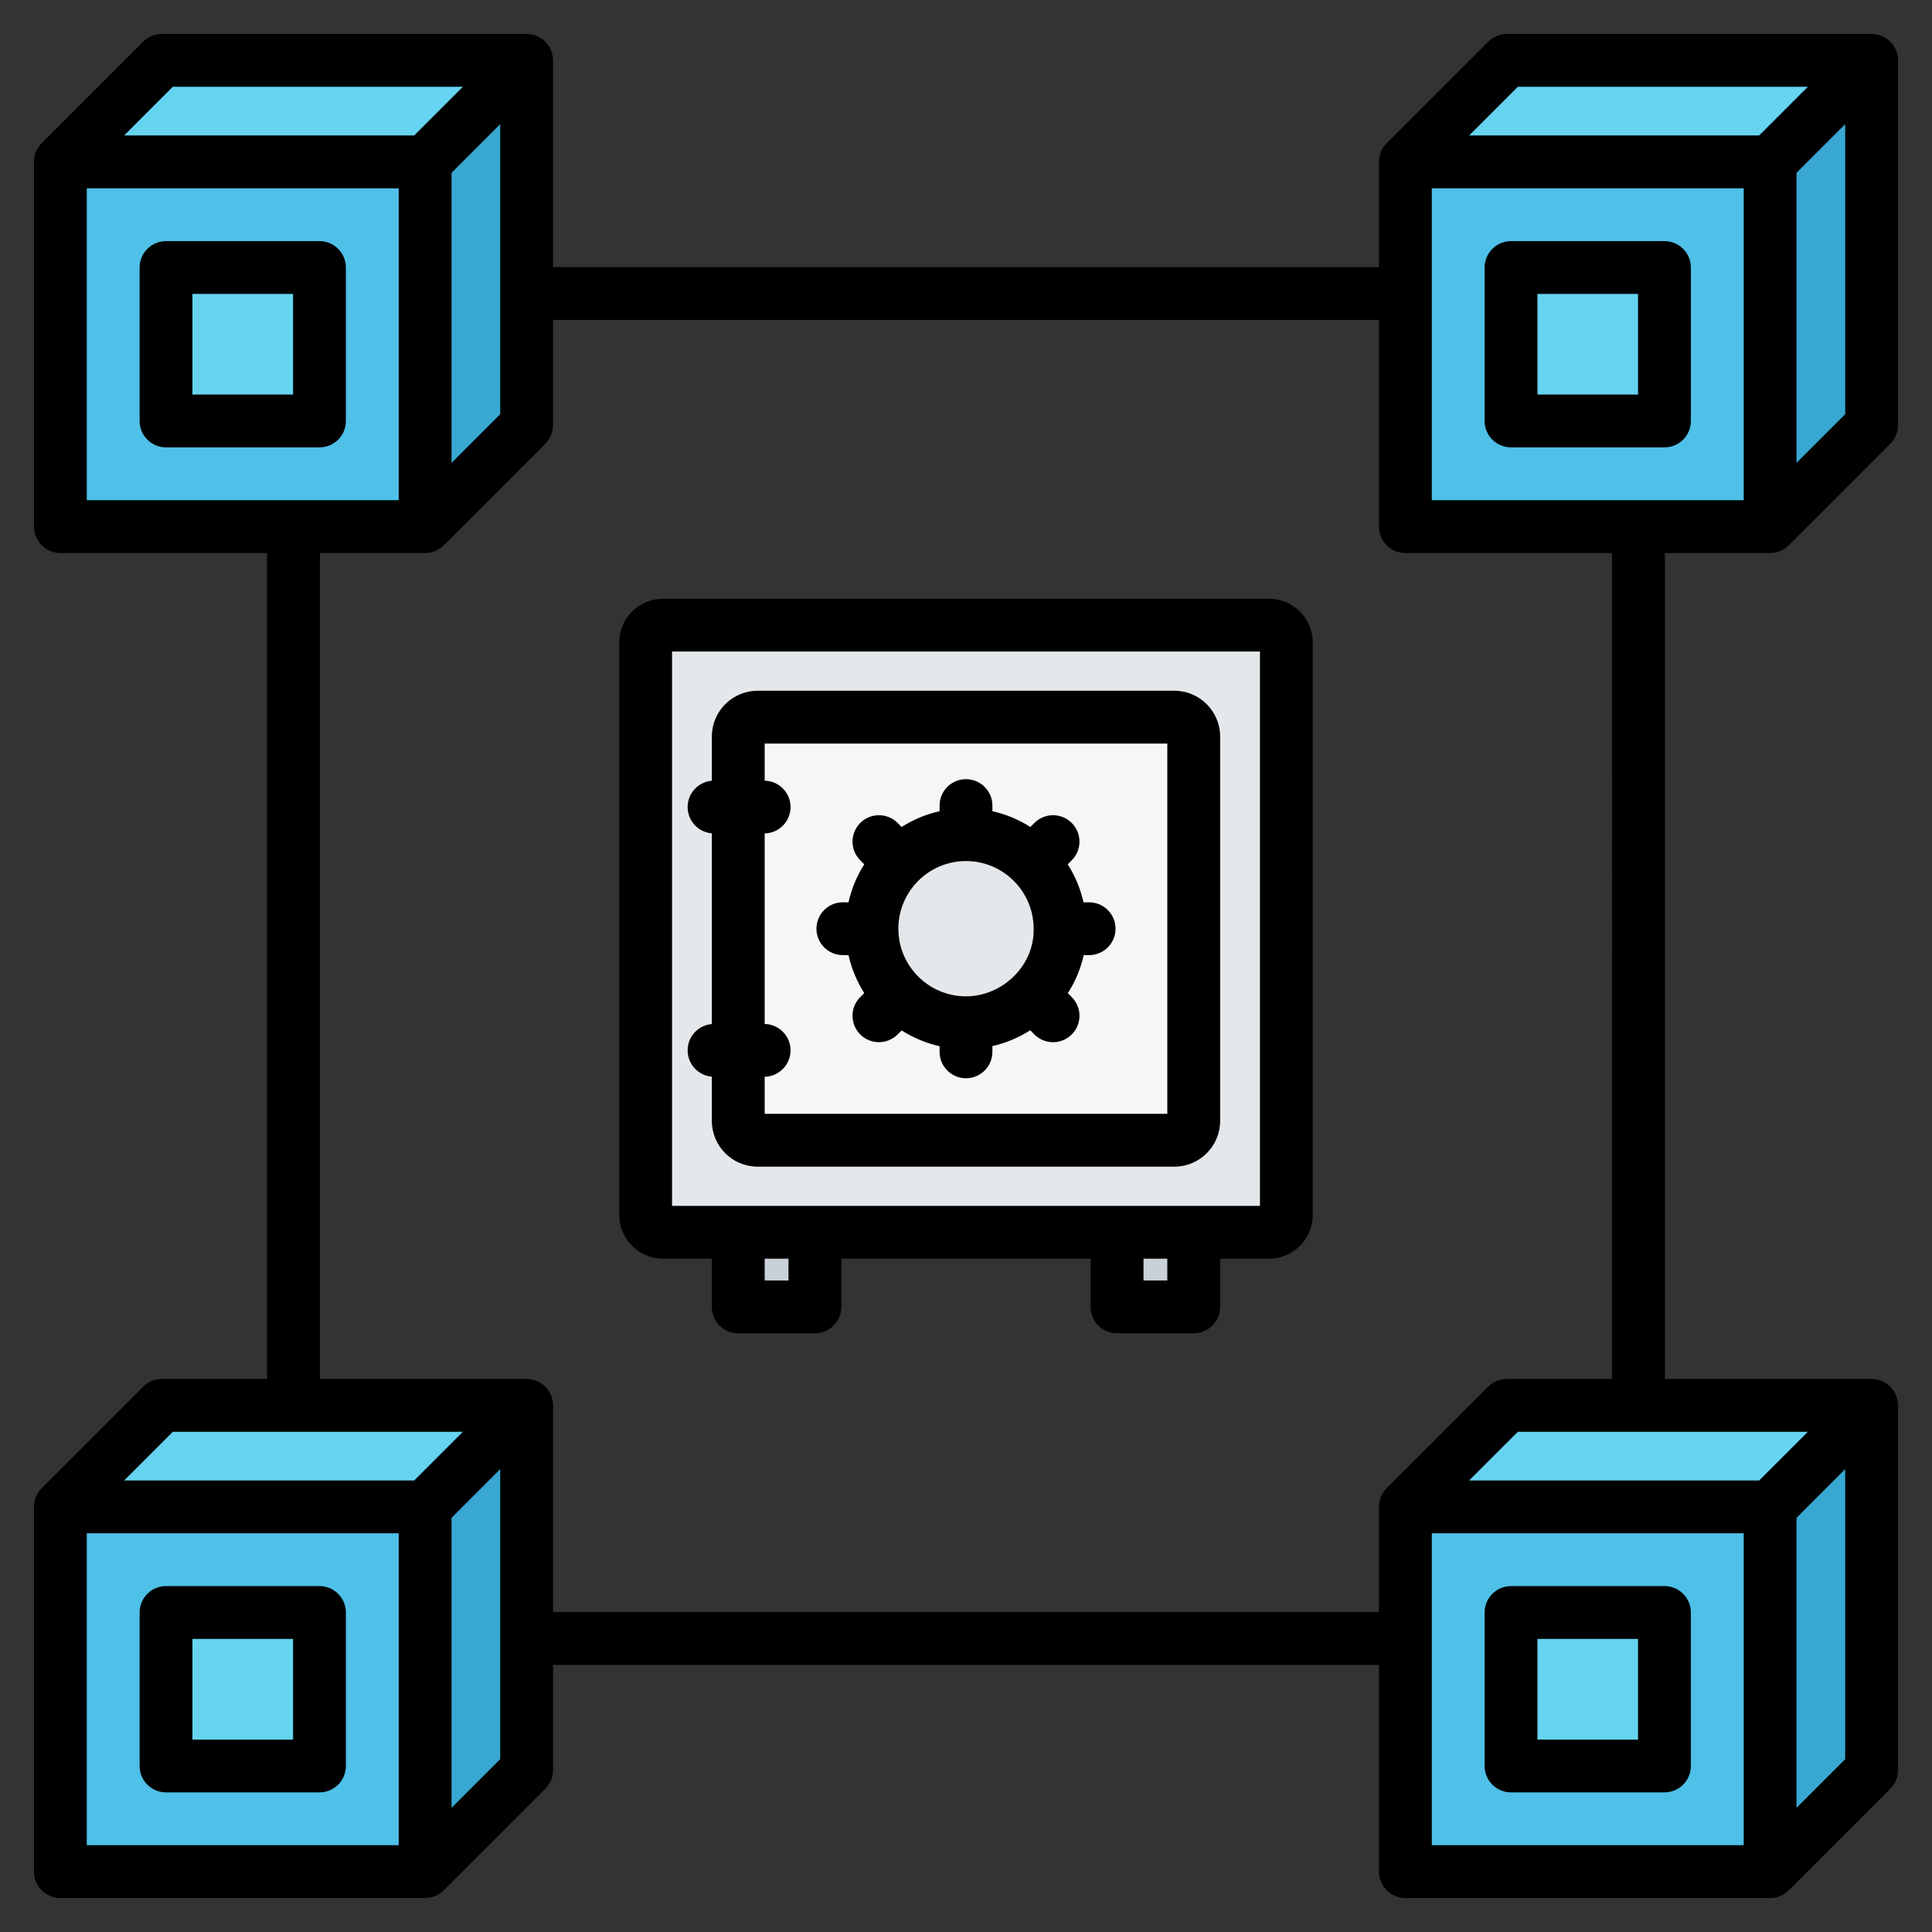 <svg id="Layer_1" enable-background="new 0 0 512 512" height="512" viewBox="0 0 512 512" width="512" xmlns="http://www.w3.org/2000/svg"><rect x="0" y="0" width="512" height="512" fill="#333333" stroke="none"/><g clip-rule="evenodd" fill-rule="evenodd"><g><g><path d="m200.648 346.339h10.312c2.754 0 5-2.246 5-5v-23.782h-20.312v23.782c0 2.755 2.246 5 5 5zm100.392 0h10.312c2.754 0 5-2.246 5-5v-23.782h-20.312v23.782c0 2.755 2.246 5 5 5z" fill="#cad0d7"/><path d="m171.098 170.284c0-2.546 2.077-4.623 4.623-4.623h160.558c2.546 0 4.623 2.077 4.623 4.623v151.667c0 2.546-2.077 4.623-4.623 4.623h-160.558c-2.546 0-4.623-2.077-4.623-4.623z" fill="#e4e8eb"/><path d="m195.648 195.187c0-2.825 2.304-5.129 5.129-5.129h110.446c2.825 0 5.129 2.304 5.129 5.129v101.861c0 2.825-2.304 5.129-5.129 5.129h-110.446c-2.825 0-5.129-2.304-5.129-5.129z" fill="#f4f6f8"/><path d="m256 271.041c13.727 0 24.923-11.196 24.923-24.923s-11.196-24.923-24.923-24.923-24.923 11.196-24.923 24.923c0 13.726 11.196 24.923 24.923 24.923z" fill="#e4e8eb"/></g><g><g><path d="m16 399.336v96.664h96.664l26.898-26.898v-96.664h-96.664z" fill="#38a8d2"/><path d="m16 399.336h96.664v96.664h-96.664z" fill="#4fc0e8"/><g fill="#66d4f1"><path d="m43.999 427.335h40.666v40.666h-40.666z"/><path d="m139.562 372.438h-96.664l-26.898 26.898h96.664z"/></g></g><g><path d="m16 42.898v96.665h96.664l26.898-26.898v-96.665h-96.664z" fill="#38a8d2"/><path d="m16 42.898h96.664v96.664h-96.664z" fill="#4fc0e8"/><g fill="#66d4f1"><path d="m43.999 70.897h40.666v40.666h-40.666z"/><path d="m139.562 16h-96.664l-26.898 26.898h96.664z"/></g></g><g><path d="m372.437 399.336v96.664h96.665l26.898-26.898v-96.664h-96.665z" fill="#38a8d2"/><path d="m372.437 399.336h96.664v96.664h-96.664z" fill="#4fc0e8"/><g fill="#66d4f1"><path d="m400.436 427.335h40.666v40.666h-40.666z"/><path d="m496 372.438h-96.665l-26.898 26.898h96.665z"/></g></g><g><path d="m372.437 42.898v96.665h96.665l26.898-26.898v-96.665h-96.665z" fill="#38a8d2"/><path d="m372.437 42.898h96.664v96.664h-96.664z" fill="#4fc0e8"/><g fill="#66d4f1"><path d="m400.436 70.897h40.666v40.666h-40.666z"/><path d="m496 16h-96.665l-26.898 26.898h96.665z"/></g></g></g></g><path d="m77.663 460.999h-26.667v-26.672h26.667zm7.001-40.668h-40.664c-3.868 0-7.001 3.138-7.001 7.001v40.668c0 3.867 3.133 7.001 7.001 7.001h40.664c3.867 0 7.001-3.133 7.001-7.001v-40.669c-.001-3.862-3.134-7-7.001-7zm349.433 40.668h-26.658v-26.672h26.658zm7.001-40.668h-40.659c-3.867 0-7.001 3.138-7.001 7.001v40.668c0 3.867 3.133 7.001 7.001 7.001h40.659c3.872 0 7.001-3.133 7.001-7.001v-40.669c0-3.862-3.129-7-7.001-7zm-13.879-54.892h-27.881c-1.858 0-3.641.729-4.949 2.051l-26.897 26.897c-1.313 1.313-2.052 3.091-2.052 4.95v27.881h-218.879v-54.778c0-3.872-3.133-7.001-7.001-7.001h-54.779v-218.878h27.881c1.858 0 3.637-.743 4.95-2.051l26.898-26.898c1.312-1.313 2.051-3.096 2.051-4.954v-27.881h218.878v54.783c0 3.867 3.129 7.001 7.001 7.001h54.779zm48.878 113.66v-76.858l12.901-12.901v76.858zm-96.656-72.761v82.659h82.659v-82.659zm9.899-14.001h76.858l12.901-12.896h-76.858zm-269.677 86.762 12.896-12.901v-76.858l-12.896 12.901zm-96.666-72.761v82.659h82.664v-82.659zm22.8-26.897-12.901 12.896h76.868l12.896-12.896zm-22.8-329.541v82.66h82.664v-82.66zm109.562-17.004-12.896 12.901v76.863l12.896-12.891zm-86.762-9.899h76.863l-12.896 12.9h-76.868zm356.444 0h76.858l-12.901 12.9h-76.858zm73.856 99.663 12.901-12.891v-76.873l-12.901 12.901zm-96.656-72.76v82.66h82.659v-82.66zm89.66 96.661c1.858 0 3.637-.743 4.949-2.051l26.898-26.898c1.313-1.313 2.051-3.096 2.051-4.954v-96.657c0-3.872-3.133-7.001-7.001-7.001h-96.661c-1.858 0-3.641.739-4.949 2.047l-26.897 26.903c-1.313 1.308-2.052 3.091-2.052 4.949v27.881h-218.878v-54.779c0-3.872-3.133-7.001-7.001-7.001h-96.666c-1.854 0-3.637.739-4.95 2.047l-26.897 26.903c-1.313 1.308-2.047 3.091-2.047 4.949v96.661c0 3.867 3.133 7.001 6.996 7.001h54.784v218.879h-27.886c-1.854 0-3.637.729-4.95 2.051l-26.897 26.897c-1.313 1.313-2.047 3.091-2.047 4.95v96.661c0 3.872 3.133 7.001 6.996 7.001h96.666c1.858 0 3.637-.739 4.95-2.051l26.898-26.898c1.312-1.312 2.051-3.091 2.051-4.949v-27.882h218.878v54.778c0 3.872 3.129 7.001 7.001 7.001h96.661c1.858 0 3.637-.739 4.949-2.051l26.898-26.898c1.313-1.312 2.051-3.091 2.051-4.949v-96.661c0-3.872-3.133-7.001-7.001-7.001h-54.778v-218.878zm-35.004-42v-26.663h-26.658v26.662h26.658zm7.001-40.66h-40.659c-3.867 0-7.001 3.129-7.001 6.996v40.664c0 3.868 3.133 6.996 7.001 6.996h40.659c3.872 0 7.001-3.129 7.001-6.996v-40.664c0-3.867-3.129-6.996-7.001-6.996zm-363.435 40.66h-26.667v-26.663h26.667zm7.001-40.66h-40.664c-3.868 0-7.001 3.129-7.001 6.996v40.664c0 3.868 3.133 6.996 7.001 6.996h40.664c3.867 0 7.001-3.129 7.001-6.996v-40.664c-.001-3.867-3.134-6.996-7.001-6.996zm224.684 133.157h-106.701v9.833c3.797.071 6.855 3.171 6.855 6.987 0 3.811-3.058 6.911-6.855 6.991v50.488c3.797.085 6.855 3.185 6.855 7.001 0 3.811-3.058 6.911-6.855 6.991v9.828h106.701zm-127.12 81.3c0 3.67 2.828 6.671 6.417 6.972v11.72c0 6.69 5.444 12.129 12.129 12.129h110.446c6.685 0 12.129-5.439 12.129-12.129v-101.86c0-6.69-5.444-12.134-12.129-12.134h-110.445c-6.686 0-12.129 5.443-12.129 12.134v11.72c-3.59.287-6.417 3.298-6.417 6.968s2.828 6.672 6.417 6.973v50.539c-3.59.287-6.418 3.297-6.418 6.968zm73.772-50.168c-9.885 0-17.926 8.04-17.926 17.93 0 9.88 8.041 17.921 17.926 17.921 4.742 0 9.433-2 12.858-5.49 3.345-3.402 5.142-7.782 5.062-12.35 0-.028 0-.071 0-.113-.014-9.867-8.054-17.898-17.92-17.898zm-32.633 24.926h1.491c.814 3.623 2.244 7.015 4.178 10.064l-1.059 1.059c-2.738 2.733-2.738 7.17 0 9.899 1.365 1.369 3.157 2.051 4.95 2.051 1.788 0 3.58-.682 4.95-2.051l1.058-1.059c3.049 1.929 6.436 3.359 10.064 4.182v1.487c0 3.863 3.133 7.001 7.001 7.001 3.862 0 6.996-3.138 6.996-7.001v-1.52c3.538-.809 6.94-2.23 10.031-4.192l1.096 1.101c1.364 1.369 3.157 2.051 4.949 2.051 1.793 0 3.58-.682 4.95-2.051 2.733-2.729 2.733-7.166 0-9.899l-1.04-1.04c2.004-3.11 3.425-6.516 4.211-10.083h1.435c3.868 0 7.001-3.138 7.001-6.996 0-3.872-3.133-7.001-7.001-7.001h-1.487c-.819-3.627-2.249-7.02-4.183-10.059l1.063-1.073c2.733-2.729 2.733-7.156 0-9.899-2.734-2.729-7.165-2.729-9.899 0l-1.063 1.073c-3.049-1.943-6.436-3.373-10.064-4.182v-1.492c0-3.867-3.133-6.996-6.996-6.996-3.868 0-7.001 3.129-7.001 6.996v1.492c-3.627.809-7.015 2.239-10.064 4.182l-1.058-1.073c-2.734-2.729-7.166-2.729-9.899 0-2.733 2.743-2.738 7.17 0 9.899l1.059 1.073c-1.934 3.039-3.364 6.432-4.178 10.059h-1.491c-3.868 0-7.001 3.129-7.001 7.001 0 3.859 3.134 6.997 7.001 6.997zm110.531 66.451v-146.909h-155.801v146.909zm-24.55 19.774v-5.773h-6.309v5.773zm-100.392 0v-5.773h-6.309v5.773zm127.323-180.68h-160.558c-6.413 0-11.625 5.208-11.625 11.616v151.67c0 6.412 5.213 11.621 11.625 11.621h12.924v12.769c0 3.872 3.133 7.001 7.001 7.001h20.311c3.868 0 7.001-3.129 7.001-7.001v-12.769h66.079v12.769c0 3.872 3.133 7.001 7.001 7.001h20.311c3.867 0 7.001-3.129 7.001-7.001v-12.769h12.929c6.408 0 11.621-5.208 11.621-11.621v-151.67c0-6.407-5.213-11.616-11.621-11.616z"/></g></svg>